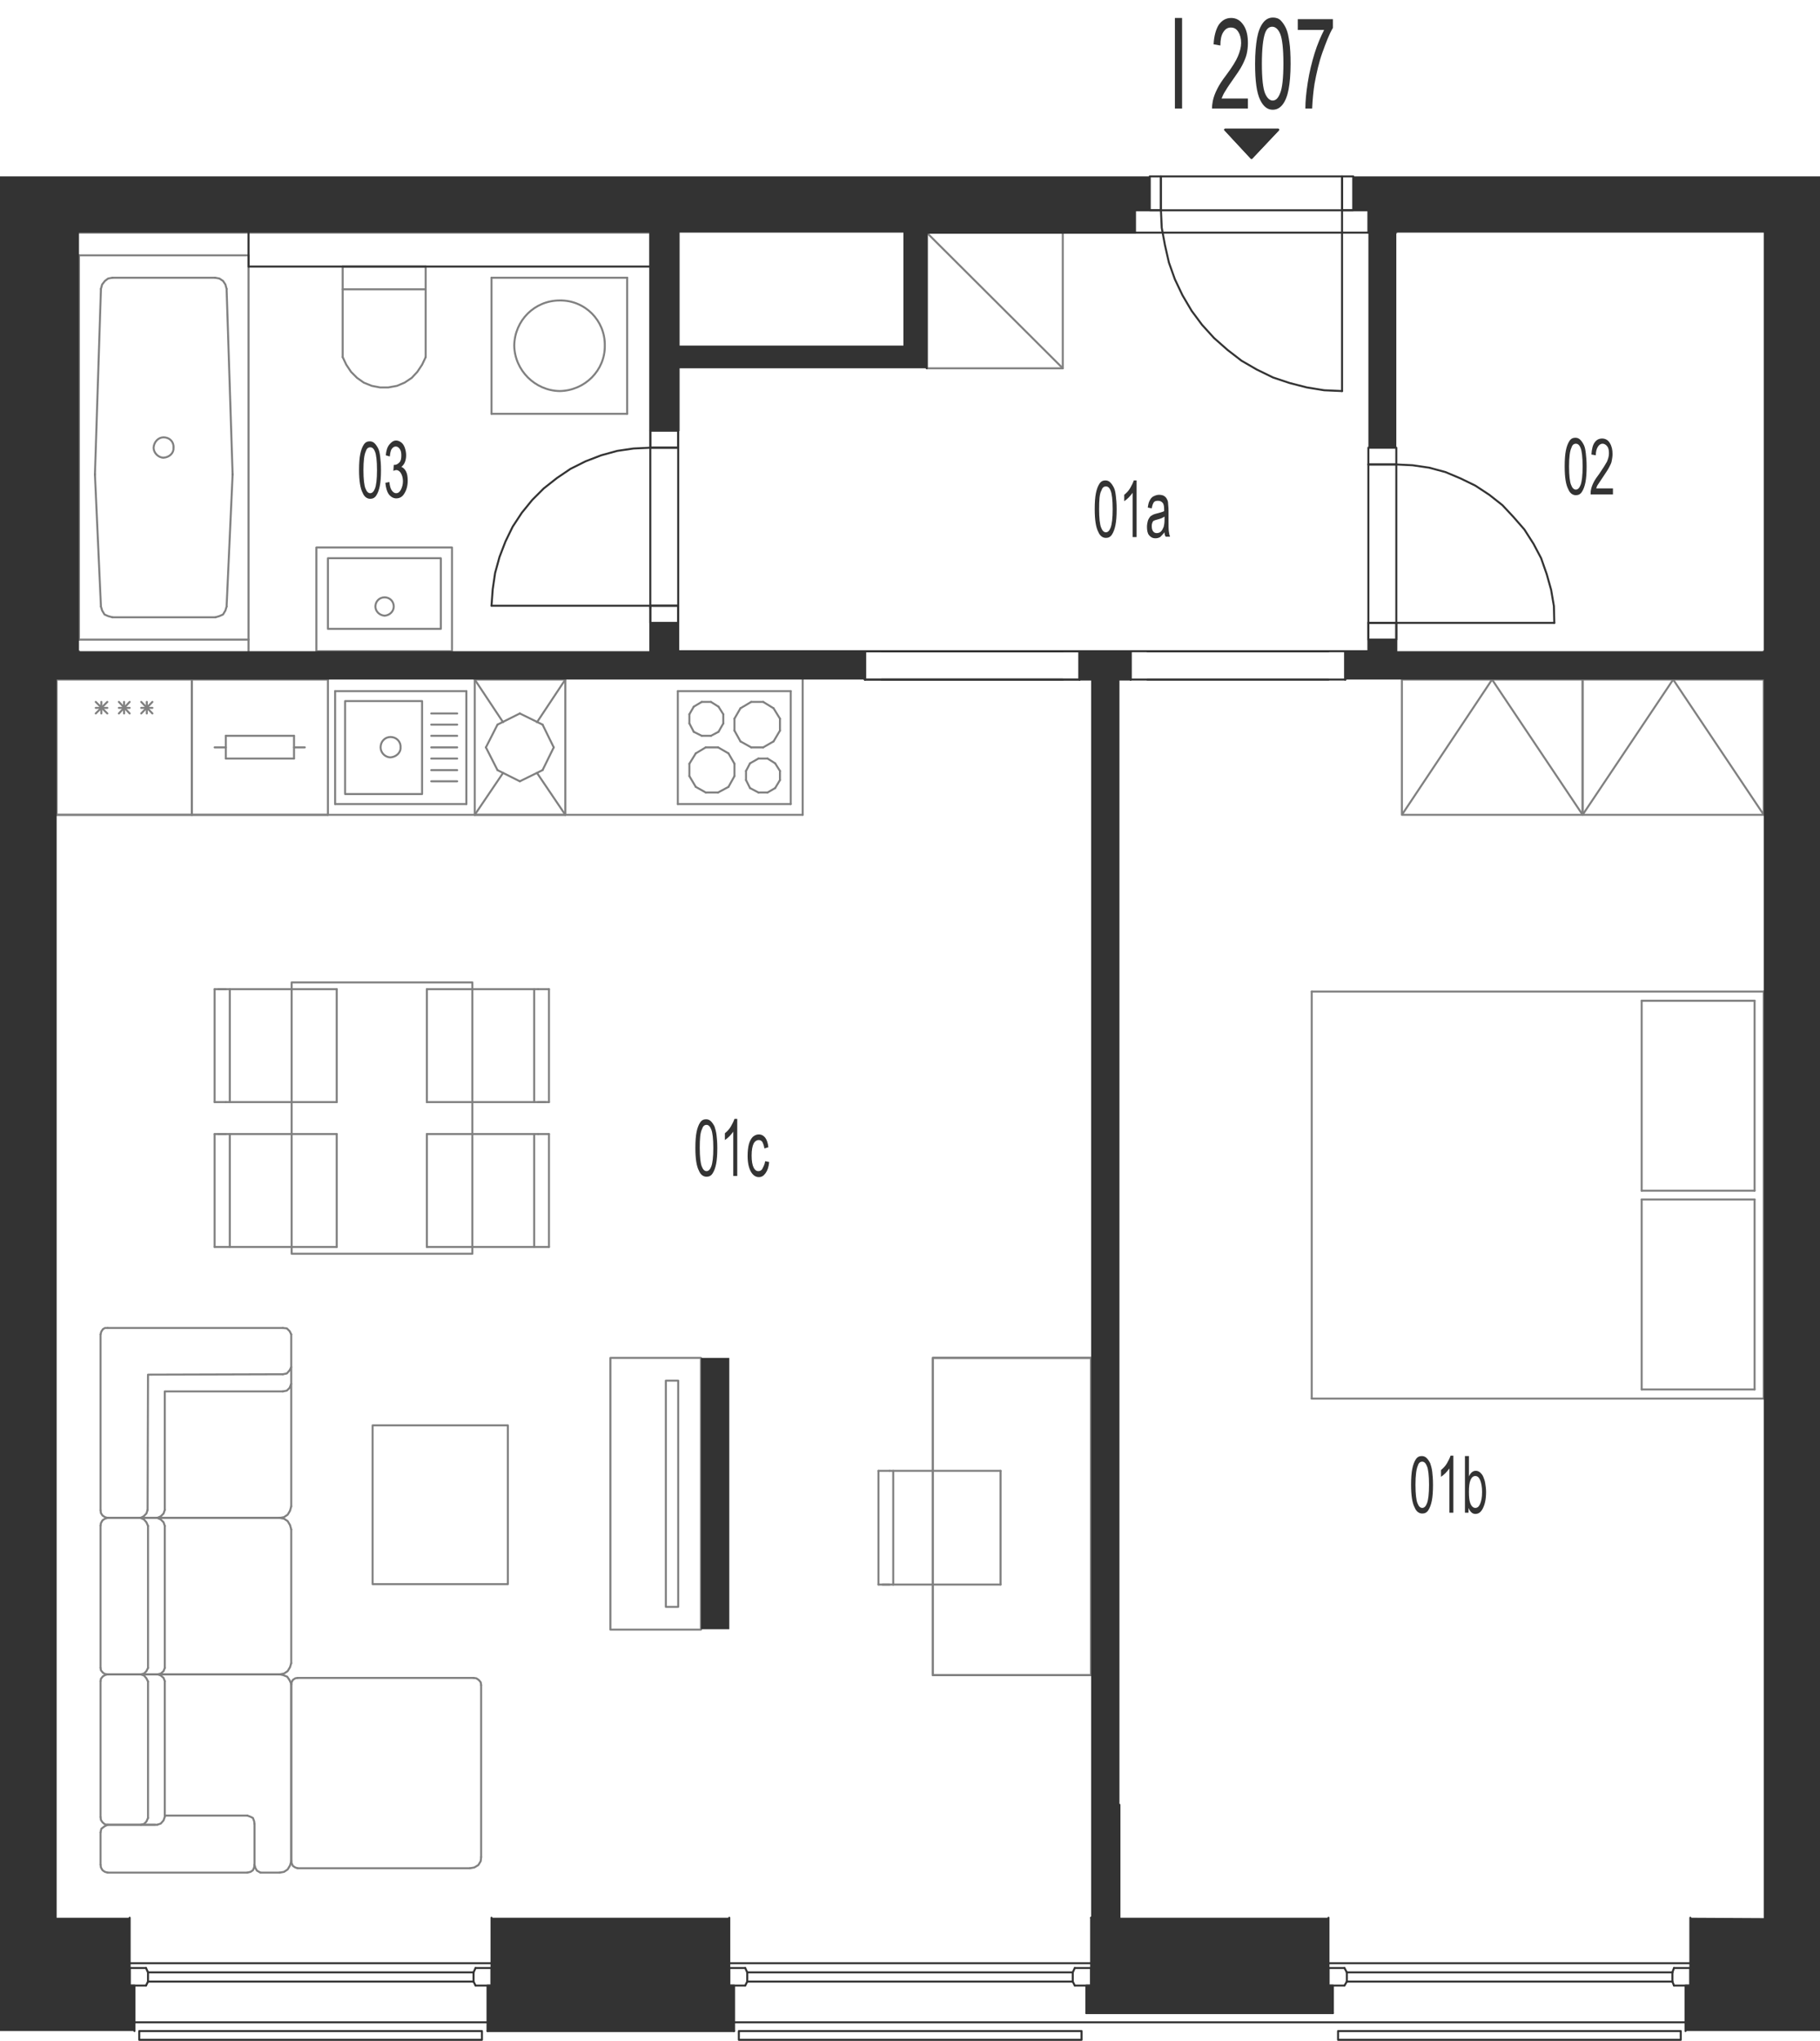 <?xml version="1.0" encoding="utf-8"?>
<!-- Generator: Adobe Illustrator 28.2.0, SVG Export Plug-In . SVG Version: 6.00 Build 0)  -->
<svg version="1.1" xmlns="http://www.w3.org/2000/svg" xmlns:xlink="http://www.w3.org/1999/xlink" x="0px" y="0px"
	 viewBox="0 0 456.2 511.5" style="enable-background:new 0 0 456.2 511.5;" xml:space="preserve">
<style type="text/css">
	.st0{fill:none;stroke:#808080;stroke-width:0.5;stroke-linecap:round;stroke-linejoin:round;stroke-miterlimit:10;}
	.st1{fill:none;stroke:#333333;stroke-width:0.5;stroke-linecap:round;stroke-linejoin:round;stroke-miterlimit:10;}
	.st2{fill:#333333;}
	.st3{fill-rule:evenodd;clip-rule:evenodd;fill:#333333;}
</style>
<g id="vybaveni">
	<polyline class="st0" points="396.7,204.2 351.4,204.2 351.4,170.3 396.7,170.3 396.7,204.2 374,170.3 351.4,204.2 	"/>
	<line class="st0" x1="201.2" y1="204.2" x2="14.2" y2="204.2"/>
	<line class="st0" x1="48.1" y1="204.2" x2="14.2" y2="204.2"/>
	<line class="st0" x1="14.2" y1="170.3" x2="48.1" y2="170.3"/>
	<line class="st0" x1="26.9" y1="178.8" x2="24" y2="175.9"/>
	<line class="st0" x1="24" y1="178.8" x2="26.9" y2="175.9"/>
	<line class="st0" x1="24" y1="177.4" x2="26.9" y2="177.4"/>
	<line class="st0" x1="14.2" y1="204.2" x2="14.2" y2="170.3"/>
	<line class="st0" x1="25.4" y1="178.8" x2="25.4" y2="175.9"/>
	<line class="st0" x1="48.1" y1="170.3" x2="48.1" y2="204.2"/>
	<line class="st0" x1="38.2" y1="178.8" x2="35.4" y2="175.9"/>
	<line class="st0" x1="35.4" y1="178.8" x2="38.2" y2="175.9"/>
	<line class="st0" x1="35.4" y1="177.4" x2="38.2" y2="177.4"/>
	<line class="st0" x1="32.5" y1="178.8" x2="29.8" y2="175.9"/>
	<line class="st0" x1="29.8" y1="178.8" x2="32.5" y2="175.9"/>
	<line class="st0" x1="29.8" y1="177.4" x2="32.5" y2="177.4"/>
	<line class="st0" x1="31.1" y1="178.8" x2="31.1" y2="175.9"/>
	<line class="st0" x1="36.8" y1="178.8" x2="36.8" y2="175.9"/>
	<line class="st0" x1="82.2" y1="204.2" x2="48.1" y2="204.2"/>
	<line class="st0" x1="48.1" y1="170.3" x2="82.2" y2="170.3"/>
	<line class="st0" x1="53.8" y1="187.3" x2="56.6" y2="187.3"/>
	<line class="st0" x1="48.1" y1="204.2" x2="48.1" y2="170.3"/>
	<line class="st0" x1="82.2" y1="170.3" x2="82.2" y2="204.2"/>
	<line class="st0" x1="73.7" y1="190.1" x2="73.7" y2="184.4"/>
	<line class="st0" x1="56.6" y1="184.4" x2="56.6" y2="190.1"/>
	<line class="st0" x1="73.7" y1="184.4" x2="56.6" y2="184.4"/>
	<line class="st0" x1="76.4" y1="187.3" x2="73.7" y2="187.3"/>
	<line class="st0" x1="56.6" y1="190.1" x2="73.7" y2="190.1"/>
	<line class="st0" x1="182.6" y1="197.2" x2="184.1" y2="194.5"/>
	<line class="st0" x1="184.1" y1="191.4" x2="182.6" y2="188.8"/>
	<line class="st0" x1="169.9" y1="201.5" x2="198.2" y2="201.5"/>
	<line class="st0" x1="198.2" y1="173.2" x2="169.9" y2="173.2"/>
	<line class="st0" x1="195.5" y1="193.2" x2="195.5" y2="195.5"/>
	<line class="st0" x1="187" y1="195.5" x2="187" y2="193.2"/>
	<line class="st0" x1="184.1" y1="194.5" x2="184.1" y2="191.4"/>
	<line class="st0" x1="198.2" y1="173.2" x2="198.2" y2="201.5"/>
	<line class="st0" x1="192.4" y1="190.1" x2="194.3" y2="191.3"/>
	<line class="st0" x1="193.9" y1="185.8" x2="191.3" y2="187.3"/>
	<line class="st0" x1="191.3" y1="175.9" x2="193.9" y2="177.5"/>
	<line class="st0" x1="195.5" y1="183.1" x2="193.9" y2="185.8"/>
	<line class="st0" x1="193.9" y1="177.5" x2="195.5" y2="180.1"/>
	<line class="st0" x1="195.5" y1="180.1" x2="195.5" y2="183.1"/>
	<line class="st0" x1="194.3" y1="191.3" x2="195.5" y2="193.2"/>
	<line class="st0" x1="185.6" y1="177.5" x2="188.3" y2="175.9"/>
	<line class="st0" x1="188.3" y1="175.9" x2="191.3" y2="175.9"/>
	<line class="st0" x1="188" y1="191.3" x2="190.1" y2="190.1"/>
	<line class="st0" x1="191.3" y1="187.3" x2="188.3" y2="187.3"/>
	<line class="st0" x1="190.1" y1="190.1" x2="192.4" y2="190.1"/>
	<line class="st0" x1="185.6" y1="185.8" x2="184.1" y2="183.1"/>
	<line class="st0" x1="184.1" y1="183.1" x2="184.1" y2="180.1"/>
	<line class="st0" x1="184.1" y1="180.1" x2="185.6" y2="177.5"/>
	<line class="st0" x1="188.3" y1="187.3" x2="185.6" y2="185.8"/>
	<line class="st0" x1="187" y1="193.2" x2="188" y2="191.3"/>
	<line class="st0" x1="194.3" y1="197.5" x2="192.4" y2="198.6"/>
	<line class="st0" x1="195.5" y1="195.5" x2="194.3" y2="197.5"/>
	<line class="st0" x1="190.1" y1="198.6" x2="188" y2="197.5"/>
	<line class="st0" x1="192.4" y1="198.6" x2="190.1" y2="198.6"/>
	<line class="st0" x1="188" y1="197.5" x2="187" y2="195.5"/>
	<line class="st0" x1="172.8" y1="191.4" x2="172.8" y2="194.5"/>
	<line class="st0" x1="169.9" y1="173.2" x2="169.9" y2="201.5"/>
	<line class="st0" x1="174.4" y1="188.8" x2="176.9" y2="187.3"/>
	<line class="st0" x1="173.9" y1="177.1" x2="175.9" y2="175.9"/>
	<line class="st0" x1="175.9" y1="184.4" x2="173.9" y2="183.4"/>
	<line class="st0" x1="178.2" y1="175.9" x2="180.1" y2="177.1"/>
	<line class="st0" x1="178.2" y1="175.9" x2="175.9" y2="175.9"/>
	<line class="st0" x1="180" y1="187.3" x2="176.9" y2="187.3"/>
	<line class="st0" x1="180.1" y1="183.4" x2="178.2" y2="184.4"/>
	<line class="st0" x1="181.3" y1="181.3" x2="181.3" y2="179"/>
	<line class="st0" x1="181.3" y1="179" x2="180.1" y2="177.1"/>
	<line class="st0" x1="180.1" y1="183.4" x2="181.3" y2="181.3"/>
	<line class="st0" x1="180" y1="187.3" x2="182.6" y2="188.8"/>
	<line class="st0" x1="175.9" y1="184.4" x2="178.2" y2="184.4"/>
	<line class="st0" x1="172.8" y1="179" x2="172.8" y2="181.3"/>
	<line class="st0" x1="173.9" y1="177.1" x2="172.8" y2="179"/>
	<line class="st0" x1="172.8" y1="181.3" x2="173.9" y2="183.4"/>
	<line class="st0" x1="174.4" y1="188.8" x2="172.8" y2="191.4"/>
	<line class="st0" x1="176.9" y1="198.6" x2="174.4" y2="197.2"/>
	<line class="st0" x1="176.9" y1="198.6" x2="180" y2="198.6"/>
	<line class="st0" x1="182.6" y1="197.2" x2="180" y2="198.6"/>
	<line class="st0" x1="172.8" y1="194.5" x2="174.4" y2="197.2"/>
	<polyline class="st0" points="442.1,204.2 396.7,204.2 396.7,170.3 442.1,170.3 442.1,204.2 419.4,170.3 396.7,204.2 	"/>
	<line class="st0" x1="123.2" y1="69.6" x2="123.2" y2="103.7"/>
	<line class="st0" x1="157.2" y1="103.7" x2="157.2" y2="69.6"/>
	<line class="st0" x1="157.2" y1="69.6" x2="123.2" y2="69.6"/>
	<line class="st0" x1="123.2" y1="103.7" x2="157.2" y2="103.7"/>
	<path class="st0" d="M128.9,86.6c0.1,6.2,5.2,11.3,11.4,11.4c6.3-0.1,11.4-5.2,11.3-11.4c0.1-6.3-5-11.4-11.3-11.3
		C134,75.3,129,80.3,128.9,86.6"/>
	<polyline class="st0" points="175.7,340.3 153,340.3 153,408.4 175.7,408.4 175.7,340.3 	"/>
	<polyline class="st0" points="170,346 166.9,346 166.9,402.7 170,402.7 170,346 	"/>
	<polyline class="st0" points="273.5,419.8 273.5,340.3 233.8,340.3 233.8,419.8 273.5,419.8 	"/>
	<line class="st0" x1="232.3" y1="58.3" x2="226.7" y2="58.3"/>
	<line class="st0" x1="350" y1="58.3" x2="343" y2="58.3"/>
	<line class="st0" x1="442.1" y1="163.2" x2="442.1" y2="170.3"/>
	<line class="st0" x1="19.8" y1="163.2" x2="14.2" y2="163.2"/>
	<line class="st0" x1="163" y1="66.8" x2="163" y2="58.3"/>
	<line class="st0" x1="170" y1="86.6" x2="170" y2="92.3"/>
	<line class="st0" x1="14.2" y1="58.3" x2="170" y2="58.3"/>
	<line class="st0" x1="14.2" y1="170.3" x2="14.2" y2="58.3"/>
	<line class="st0" x1="62.3" y1="160.3" x2="62.3" y2="163.2"/>
	<polyline class="st0" points="232.3,92.3 266.4,92.3 266.4,58.3 232.3,58.3 232.3,92.3 	"/>
	<line class="st0" x1="232.3" y1="58.3" x2="266.4" y2="92.3"/>
	<polyline class="st0" points="74.6,468.2 74,468 73.4,467.6 73.1,466.9 73,466.3 	"/>
	<line class="st0" x1="73" y1="466.3" x2="73" y2="422.2"/>
	<polyline class="st0" points="73,422.2 73.1,421.6 73.4,421 74,420.6 74.6,420.5 	"/>
	<line class="st0" x1="74.6" y1="420.5" x2="118.7" y2="420.5"/>
	<polyline class="st0" points="118.7,420.5 119.4,420.6 120,421 120.5,421.6 120.6,422.3 	"/>
	<line class="st0" x1="120.6" y1="422.3" x2="120.6" y2="465.4"/>
	<polyline class="st0" points="120.6,465.4 120.5,466.4 119.9,467.4 118.9,468 117.8,468.2 	"/>
	<line class="st0" x1="117.8" y1="468.2" x2="74.6" y2="468.2"/>
	<polyline class="st0" points="73,346.8 72.6,347.8 71.9,348.5 70.9,348.7 	"/>
	<polyline class="st0" points="70.9,348.7 41.3,348.7 41.3,378.4 	"/>
	<polyline class="st0" points="41.3,378.4 41,379.3 40.3,380 39.4,380.4 	"/>
	<polyline class="st0" points="27,380.4 26.3,380.2 25.7,379.8 25.3,379.2 25.2,378.5 	"/>
	<line class="st0" x1="25.2" y1="378.5" x2="25.2" y2="334.4"/>
	<polyline class="st0" points="25.2,334.4 25.4,333.7 25.8,333.1 26.3,332.8 27,332.8 	"/>
	<line class="st0" x1="27" y1="332.8" x2="70.9" y2="332.8"/>
	<polyline class="st0" points="70.9,332.8 71.9,332.9 72.6,333.6 73,334.4 	"/>
	<line class="st0" x1="73" y1="334.4" x2="73" y2="377.5"/>
	<polyline class="st0" points="73,377.5 72.7,378.6 72.1,379.6 71.2,380.2 70.1,380.4 	"/>
	<line class="st0" x1="70.1" y1="380.4" x2="27" y2="380.4"/>
	<polyline class="st0" points="73,342.6 72.6,343.4 71.9,344.2 70.9,344.4 	"/>
	<polyline class="st0" points="70.9,344.4 37.1,344.5 37,378.4 	"/>
	<polyline class="st0" points="37,378.4 36.7,379.3 36,380 35.2,380.4 	"/>
	<polyline class="st0" points="39.5,419.6 40.3,419.4 41,418.8 41.3,418 	"/>
	<line class="st0" x1="41.3" y1="418" x2="41.3" y2="382.4"/>
	<polyline class="st0" points="41.3,382.4 41,381.5 40.3,380.8 39.4,380.4 	"/>
	<line class="st0" x1="39.4" y1="380.4" x2="27" y2="380.4"/>
	<polyline class="st0" points="27,380.4 26.3,380.6 25.7,381 25.3,381.7 25.2,382.3 	"/>
	<line class="st0" x1="25.2" y1="382.3" x2="25.2" y2="418"/>
	<polyline class="st0" points="25.2,418 25.3,418.6 25.8,419.2 26.3,419.5 27,419.6 	"/>
	<line class="st0" x1="27" y1="419.6" x2="39.5" y2="419.6"/>
	<line class="st0" x1="39.4" y1="419.6" x2="70.1" y2="419.6"/>
	<polyline class="st0" points="70.1,419.6 71.2,419.4 72.1,418.8 72.7,417.8 73,416.8 	"/>
	<line class="st0" x1="73" y1="416.8" x2="73" y2="383.3"/>
	<polyline class="st0" points="73,383.3 72.7,382.2 72.1,381.2 71.2,380.6 70.1,380.4 	"/>
	<line class="st0" x1="70.1" y1="380.4" x2="39.4" y2="380.4"/>
	<polyline class="st0" points="35.3,419.6 36.1,419.4 36.7,418.8 37.1,418 	"/>
	<line class="st0" x1="37.1" y1="418" x2="37.1" y2="382.4"/>
	<polyline class="st0" points="37.1,382.4 36.7,381.5 36.1,380.8 35.2,380.4 	"/>
	<line class="st0" x1="38.9" y1="457.3" x2="27.2" y2="457.3"/>
	<polyline class="st0" points="39.5,419.6 40.3,419.9 41,420.5 41.3,421.3 	"/>
	<line class="st0" x1="41.3" y1="421.3" x2="41.3" y2="455.3"/>
	<polyline class="st0" points="41.3,455.3 41,456.2 40.3,457 39.4,457.3 	"/>
	<line class="st0" x1="39.4" y1="457.3" x2="27" y2="457.3"/>
	<polyline class="st0" points="27,457.3 26.3,457.2 25.7,456.7 25.3,456.1 25.2,455.4 	"/>
	<line class="st0" x1="25.2" y1="455.4" x2="25.2" y2="421.3"/>
	<polyline class="st0" points="25.2,421.3 25.3,420.7 25.8,420.1 26.3,419.8 27,419.6 	"/>
	<line class="st0" x1="27" y1="419.6" x2="70.1" y2="419.6"/>
	<polyline class="st0" points="70.1,419.6 71,419.8 72,420.2 72.6,421.1 73,422 	"/>
	<line class="st0" x1="73" y1="422" x2="73" y2="466.4"/>
	<polyline class="st0" points="73,466.4 72.7,467.5 72.1,468.5 71.2,469.1 70.1,469.3 	"/>
	<line class="st0" x1="70.1" y1="469.3" x2="65.3" y2="469.3"/>
	<polyline class="st0" points="65.3,469.3 64.4,468.8 64,468.1 63.8,467.3 	"/>
	<line class="st0" x1="41.3" y1="455" x2="62" y2="455"/>
	<polyline class="st0" points="62,455 62.8,455.3 63.4,455.6 63.7,456.4 63.8,457.1 	"/>
	<line class="st0" x1="63.8" y1="457.1" x2="63.8" y2="467.3"/>
	<polyline class="st0" points="63.8,467.3 63.7,468 63.4,468.7 62.8,469.1 62,469.3 	"/>
	<line class="st0" x1="62" y1="469.3" x2="27" y2="469.3"/>
	<polyline class="st0" points="27,469.3 26.3,469.1 25.7,468.7 25.3,468 25.2,467.3 	"/>
	<line class="st0" x1="25.2" y1="467.3" x2="25.2" y2="459.2"/>
	<polyline class="st0" points="25.2,459.2 25.4,458.3 26.2,457.7 27,457.3 	"/>
	<polyline class="st0" points="35.3,457.3 36.1,457.1 36.7,456.5 37.1,455.6 	"/>
	<line class="st0" x1="37.1" y1="455.6" x2="37.1" y2="421.4"/>
	<polyline class="st0" points="37.1,421.4 36.7,420.6 36.1,419.9 35.2,419.6 	"/>
	<polyline class="st0" points="93.4,397 127.3,397 127.3,357.2 93.4,357.2 93.4,397 	"/>
	<line class="st0" x1="106.7" y1="66.8" x2="85.9" y2="66.8"/>
	<line class="st0" x1="85.9" y1="66.8" x2="85.9" y2="89.5"/>
	<polyline class="st0" points="85.9,89.5 86.8,91.4 88,93.2 89.5,94.7 91.2,95.9 93.2,96.7 95.3,97.1 97.3,97.1 99.5,96.7 
		101.4,95.9 103.2,94.7 104.6,93.2 105.8,91.4 106.7,89.5 	"/>
	<line class="st0" x1="106.7" y1="89.5" x2="106.7" y2="66.8"/>
	<line class="st0" x1="85.9" y1="72.5" x2="106.7" y2="72.5"/>
	<line class="st0" x1="84" y1="201.5" x2="84" y2="173.2"/>
	<line class="st0" x1="84" y1="173.2" x2="116.9" y2="173.2"/>
	<line class="st0" x1="116.9" y1="173.2" x2="116.9" y2="201.5"/>
	<line class="st0" x1="116.9" y1="201.5" x2="84" y2="201.5"/>
	<path class="st0" d="M95.4,187.3c0,1.3,1.1,2.5,2.5,2.5c1.4-0.1,2.6-1.2,2.5-2.5c0.1-1.5-1.1-2.6-2.5-2.6
		C96.5,184.7,95.4,185.8,95.4,187.3"/>
	<polyline class="st0" points="86.5,175.7 105.8,175.7 105.8,199 86.5,199 86.5,175.7 	"/>
	<line class="st0" x1="108.1" y1="184.4" x2="114.6" y2="184.4"/>
	<line class="st0" x1="108.1" y1="187.3" x2="114.6" y2="187.3"/>
	<line class="st0" x1="108.1" y1="181.6" x2="114.6" y2="181.6"/>
	<line class="st0" x1="108.1" y1="178.8" x2="114.6" y2="178.8"/>
	<line class="st0" x1="108.1" y1="190.1" x2="114.6" y2="190.1"/>
	<line class="st0" x1="108.1" y1="193" x2="114.6" y2="193"/>
	<line class="st0" x1="108.1" y1="195.8" x2="114.6" y2="195.8"/>
	<line class="st0" x1="84.4" y1="284.2" x2="84.4" y2="312.5"/>
	<line class="st0" x1="57.6" y1="284.2" x2="57.6" y2="312.5"/>
	<line class="st0" x1="53.8" y1="312.5" x2="53.8" y2="284.2"/>
	<line class="st0" x1="84.4" y1="247.9" x2="57.6" y2="247.9"/>
	<line class="st0" x1="56.6" y1="276.2" x2="84.4" y2="276.2"/>
	<line class="st0" x1="84.4" y1="284.2" x2="57.6" y2="284.2"/>
	<line class="st0" x1="57.6" y1="284.2" x2="54.7" y2="284.2"/>
	<line class="st0" x1="53.8" y1="284.2" x2="56.6" y2="284.2"/>
	<line class="st0" x1="57.6" y1="247.9" x2="57.6" y2="276.2"/>
	<line class="st0" x1="53.8" y1="276.2" x2="53.8" y2="247.9"/>
	<line class="st0" x1="53.8" y1="276.2" x2="56.6" y2="276.2"/>
	<line class="st0" x1="57.6" y1="247.9" x2="54.7" y2="247.9"/>
	<line class="st0" x1="53.8" y1="247.9" x2="56.6" y2="247.9"/>
	<line class="st0" x1="84.4" y1="247.9" x2="84.4" y2="276.2"/>
	<line class="st0" x1="107" y1="312.5" x2="107" y2="284.2"/>
	<line class="st0" x1="133.9" y1="312.5" x2="133.9" y2="284.2"/>
	<line class="st0" x1="137.6" y1="284.2" x2="137.6" y2="312.5"/>
	<line class="st0" x1="134.9" y1="284.2" x2="107" y2="284.2"/>
	<line class="st0" x1="107" y1="276.2" x2="133.9" y2="276.2"/>
	<line class="st0" x1="134.9" y1="247.9" x2="107" y2="247.9"/>
	<line class="st0" x1="107" y1="276.2" x2="107" y2="247.9"/>
	<line class="st0" x1="137.6" y1="284.2" x2="134.9" y2="284.2"/>
	<line class="st0" x1="133.9" y1="276.2" x2="133.9" y2="247.9"/>
	<line class="st0" x1="137.6" y1="247.9" x2="137.6" y2="276.2"/>
	<line class="st0" x1="137.6" y1="276.2" x2="134.9" y2="276.2"/>
	<line class="st0" x1="133.9" y1="276.2" x2="136.7" y2="276.2"/>
	<line class="st0" x1="137.6" y1="247.9" x2="134.9" y2="247.9"/>
	<polyline class="st0" points="73.1,314.2 73.1,246.2 118.4,246.2 118.4,314.2 73.1,314.2 	"/>
	<line class="st0" x1="53.8" y1="312.5" x2="84.4" y2="312.5"/>
	<line class="st0" x1="107" y1="312.5" x2="137.6" y2="312.5"/>
	<line class="st0" x1="328.8" y1="350.5" x2="328.8" y2="248.5"/>
	<line class="st0" x1="442.1" y1="248.5" x2="442.1" y2="350.5"/>
	<line class="st0" x1="439.8" y1="250.8" x2="439.8" y2="298.4"/>
	<line class="st0" x1="411.5" y1="250.8" x2="411.5" y2="298.4"/>
	<line class="st0" x1="328.8" y1="248.5" x2="442.1" y2="248.5"/>
	<line class="st0" x1="411.5" y1="250.8" x2="439.8" y2="250.8"/>
	<line class="st0" x1="442.1" y1="350.5" x2="328.8" y2="350.5"/>
	<line class="st0" x1="439.8" y1="298.4" x2="411.5" y2="298.4"/>
	<line class="st0" x1="439.8" y1="300.6" x2="411.5" y2="300.6"/>
	<line class="st0" x1="411.5" y1="300.6" x2="411.5" y2="348.2"/>
	<line class="st0" x1="439.8" y1="300.6" x2="439.8" y2="348.2"/>
	<line class="st0" x1="411.5" y1="348.2" x2="439.8" y2="348.2"/>
	<polyline class="st0" points="273.5,419.8 273.5,340.3 233.8,340.3 233.8,419.8 273.5,419.8 	"/>
	<line class="st0" x1="250.8" y1="397.1" x2="250.8" y2="368.6"/>
	<line class="st0" x1="223.9" y1="397.1" x2="223.9" y2="368.6"/>
	<line class="st0" x1="220.2" y1="368.6" x2="220.2" y2="397.1"/>
	<line class="st0" x1="250.8" y1="397.1" x2="223.9" y2="397.1"/>
	<line class="st0" x1="220.2" y1="397.1" x2="223" y2="397.1"/>
	<line class="st0" x1="223.9" y1="397.1" x2="221.2" y2="397.1"/>
	<line class="st0" x1="223" y1="368.6" x2="250.8" y2="368.6"/>
	<line class="st0" x1="220.2" y1="368.6" x2="223" y2="368.6"/>
	<line class="st0" x1="124.7" y1="181.6" x2="121.8" y2="187.3"/>
	<line class="st0" x1="130.3" y1="178.8" x2="124.7" y2="181.6"/>
	<line class="st0" x1="136" y1="181.6" x2="130.3" y2="178.8"/>
	<line class="st0" x1="138.8" y1="187.3" x2="136" y2="181.6"/>
	<line class="st0" x1="136" y1="193" x2="138.8" y2="187.3"/>
	<line class="st0" x1="130.3" y1="195.8" x2="136" y2="193"/>
	<line class="st0" x1="124.7" y1="193" x2="130.3" y2="195.8"/>
	<line class="st0" x1="121.8" y1="187.3" x2="124.7" y2="193"/>
	<line class="st0" x1="126.1" y1="181" x2="119" y2="170.3"/>
	<line class="st0" x1="141.7" y1="170.3" x2="134.6" y2="181"/>
	<line class="st0" x1="141.7" y1="204.2" x2="134.6" y2="193.7"/>
	<line class="st0" x1="119" y1="204.2" x2="126.1" y2="193.7"/>
	<line class="st0" x1="141.7" y1="170.3" x2="141.7" y2="204.2"/>
	<line class="st0" x1="119" y1="204.2" x2="141.7" y2="204.2"/>
	<line class="st0" x1="141.7" y1="170.3" x2="119" y2="170.3"/>
	<line class="st0" x1="119" y1="204.2" x2="119" y2="170.3"/>
	<line class="st0" x1="201.2" y1="170.3" x2="201.2" y2="204.2"/>
	<line class="st0" x1="25.3" y1="152" x2="23.8" y2="119"/>
	<line class="st0" x1="58.3" y1="119" x2="56.8" y2="152"/>
	<line class="st0" x1="23.8" y1="118.8" x2="23.8" y2="119"/>
	<line class="st0" x1="58.3" y1="119" x2="58.3" y2="118.8"/>
	<line class="st0" x1="62.3" y1="160.3" x2="19.8" y2="160.3"/>
	<line class="st0" x1="54" y1="154.7" x2="28.2" y2="154.7"/>
	<polyline class="st0" points="25.3,152 25.6,153 26.2,154 27.1,154.4 28.2,154.7 	"/>
	<polyline class="st0" points="54,154.7 55,154.4 55.9,154 56.5,153 56.8,152 	"/>
	<line class="st0" x1="19.8" y1="160.3" x2="19.8" y2="64"/>
	<line class="st0" x1="62.3" y1="64" x2="62.3" y2="160.3"/>
	<line class="st0" x1="23.8" y1="118.8" x2="25.3" y2="72.4"/>
	<line class="st0" x1="56.8" y1="72.4" x2="58.3" y2="118.8"/>
	<path class="st0" d="M38.5,112.2c0,1.3,1.2,2.5,2.5,2.5c1.5-0.1,2.6-1.2,2.5-2.5c0.1-1.5-1-2.6-2.5-2.6
		C39.7,109.6,38.6,110.7,38.5,112.2"/>
	<line class="st0" x1="28.2" y1="69.6" x2="53.9" y2="69.6"/>
	<line class="st0" x1="19.8" y1="64" x2="62.3" y2="64"/>
	<polyline class="st0" points="28.2,69.6 27.1,69.8 26.3,70.4 25.6,71.3 25.3,72.4 	"/>
	<polyline class="st0" points="56.8,72.4 56.5,71.3 55.9,70.4 55,69.8 53.9,69.6 	"/>
	<polyline class="st0" points="113.3,137.2 79.3,137.2 79.3,163.2 113.3,163.2 113.3,137.2 	"/>
	<polyline class="st0" points="110.5,139.9 82.2,139.9 82.2,157.6 110.5,157.6 110.5,139.9 	"/>
	<path class="st0" d="M94.1,152c0,1.2,1,2.2,2.3,2.3c1.3-0.1,2.3-1.1,2.3-2.3c0-1.3-1-2.3-2.3-2.3C95.1,149.7,94.1,150.7,94.1,152"
		/>
</g>
<g id="vykres">
	<line class="st1" x1="232.3" y1="58.3" x2="284.5" y2="58.3"/>
	<line class="st1" x1="32.5" y1="480.6" x2="32.5" y2="497.6"/>
	<line class="st1" x1="123.2" y1="480.6" x2="123.2" y2="497.6"/>
	<line class="st1" x1="182.8" y1="480.6" x2="182.8" y2="497.6"/>
	<line class="st1" x1="273.5" y1="480.6" x2="273.5" y2="497.6"/>
	<line class="st1" x1="333" y1="480.6" x2="333" y2="497.6"/>
	<line class="st1" x1="423.7" y1="480.6" x2="423.7" y2="497.6"/>
	<line class="st1" x1="184" y1="509" x2="122.2" y2="509"/>
	<line class="st1" x1="333" y1="497.6" x2="273.5" y2="497.6"/>
	<line class="st1" x1="334.1" y1="504.5" x2="272.3" y2="504.5"/>
	<line class="st1" x1="32.5" y1="492" x2="123.2" y2="492"/>
	<line class="st1" x1="33.7" y1="506.8" x2="122.2" y2="506.8"/>
	<line class="st1" x1="182.8" y1="492" x2="273.5" y2="492"/>
	<line class="st1" x1="184" y1="506.8" x2="422.5" y2="506.8"/>
	<line class="st1" x1="333" y1="492" x2="423.7" y2="492"/>
	<line class="st1" x1="419.6" y1="497.6" x2="423.7" y2="497.6"/>
	<line class="st1" x1="423.7" y1="497.6" x2="423.7" y2="493.2"/>
	<line class="st1" x1="423.7" y1="493.2" x2="419.6" y2="493.2"/>
	<line class="st1" x1="419.6" y1="493.2" x2="419.2" y2="494.3"/>
	<line class="st1" x1="419.2" y1="494.3" x2="419.2" y2="496.6"/>
	<line class="st1" x1="419.2" y1="496.6" x2="419.6" y2="497.6"/>
	<line class="st1" x1="419.2" y1="494.3" x2="337.6" y2="494.3"/>
	<line class="st1" x1="419.2" y1="496.6" x2="337.6" y2="496.6"/>
	<line class="st1" x1="337" y1="497.6" x2="333" y2="497.6"/>
	<line class="st1" x1="333" y1="497.6" x2="333" y2="493.2"/>
	<line class="st1" x1="333" y1="493.2" x2="337" y2="493.2"/>
	<line class="st1" x1="337" y1="493.2" x2="337.6" y2="494.3"/>
	<line class="st1" x1="337.6" y1="494.3" x2="337.6" y2="496.6"/>
	<line class="st1" x1="337.6" y1="496.6" x2="337" y2="497.6"/>
	<line class="st1" x1="269.4" y1="497.6" x2="273.5" y2="497.6"/>
	<line class="st1" x1="273.5" y1="497.6" x2="273.5" y2="493.2"/>
	<line class="st1" x1="273.5" y1="493.2" x2="269.4" y2="493.2"/>
	<line class="st1" x1="269.4" y1="493.2" x2="268.9" y2="494.3"/>
	<line class="st1" x1="268.9" y1="494.3" x2="268.9" y2="496.6"/>
	<line class="st1" x1="268.9" y1="496.6" x2="269.4" y2="497.6"/>
	<line class="st1" x1="268.9" y1="494.3" x2="187.3" y2="494.3"/>
	<line class="st1" x1="268.9" y1="496.6" x2="187.3" y2="496.6"/>
	<line class="st1" x1="186.8" y1="497.6" x2="182.8" y2="497.6"/>
	<line class="st1" x1="182.8" y1="497.6" x2="182.8" y2="493.2"/>
	<line class="st1" x1="182.8" y1="493.2" x2="186.8" y2="493.2"/>
	<line class="st1" x1="186.8" y1="493.2" x2="187.3" y2="494.3"/>
	<line class="st1" x1="187.3" y1="494.3" x2="187.3" y2="496.6"/>
	<line class="st1" x1="187.3" y1="496.6" x2="186.8" y2="497.6"/>
	<line class="st1" x1="119.2" y1="497.6" x2="123.2" y2="497.6"/>
	<line class="st1" x1="123.2" y1="497.6" x2="123.2" y2="493.2"/>
	<line class="st1" x1="123.2" y1="493.2" x2="119.2" y2="493.2"/>
	<line class="st1" x1="119.2" y1="493.2" x2="118.7" y2="494.3"/>
	<line class="st1" x1="118.7" y1="494.3" x2="118.7" y2="496.6"/>
	<line class="st1" x1="118.7" y1="496.6" x2="119.2" y2="497.6"/>
	<line class="st1" x1="118.7" y1="494.3" x2="37.1" y2="494.3"/>
	<line class="st1" x1="118.7" y1="496.6" x2="37.1" y2="496.6"/>
	<line class="st1" x1="36.6" y1="497.6" x2="32.5" y2="497.6"/>
	<line class="st1" x1="32.5" y1="497.6" x2="32.5" y2="493.2"/>
	<line class="st1" x1="32.5" y1="493.2" x2="36.6" y2="493.2"/>
	<line class="st1" x1="36.6" y1="493.2" x2="37.1" y2="494.3"/>
	<line class="st1" x1="37.1" y1="494.3" x2="37.1" y2="496.6"/>
	<line class="st1" x1="37.1" y1="496.6" x2="36.6" y2="497.6"/>
	<polyline class="st1" points="422.5,509 422.5,497.6 423.7,497.6 	"/>
	<polyline class="st1" points="334.1,504.5 334.1,497.6 333,497.6 	"/>
	<polyline class="st1" points="272.3,504.5 272.3,497.6 273.5,497.6 	"/>
	<polyline class="st1" points="184,509 184,497.6 182.8,497.6 	"/>
	<polyline class="st1" points="33.7,509 33.7,497.6 32.5,497.6 	"/>
	<polyline class="st1" points="122.2,509 122.2,497.6 123.2,497.6 	"/>
	<polyline class="st1" points="34.9,509 120.8,509 120.8,511.2 34.9,511.2 34.9,509 	"/>
	<polyline class="st1" points="185.2,509 271.1,509 271.1,511.2 185.2,511.2 185.2,509 	"/>
	<polyline class="st1" points="335.4,509 421.3,509 421.3,511.2 335.4,511.2 335.4,509 	"/>
	<line class="st1" x1="232.3" y1="58.3" x2="284.5" y2="58.3"/>
	<line class="st1" x1="350" y1="156.1" x2="389.6" y2="156.1"/>
	<polyline class="st1" points="389.6,156.1 389.5,151.9 388.8,147.8 387.7,143.9 386.3,139.9 384.4,136.3 382.1,132.7 379.4,129.6 
		376.6,126.6 373.3,124 369.8,121.7 366.1,119.9 362.3,118.3 358.2,117.2 354.1,116.6 350,116.4 	"/>
	<line class="st1" x1="280.6" y1="480.6" x2="280.6" y2="452.3"/>
	<line class="st1" x1="216.8" y1="163.2" x2="270.6" y2="163.2"/>
	<line class="st1" x1="216.8" y1="170.3" x2="270.6" y2="170.3"/>
	<polyline class="st1" points="163,112.2 158.8,112.4 154.7,113 150.7,114.1 146.8,115.6 143,117.5 139.6,119.8 136.3,122.4 
		133.4,125.3 130.8,128.5 128.5,132 126.7,135.7 125.2,139.6 124.1,143.6 123.5,147.7 123.2,151.8 	"/>
	<line class="st1" x1="163" y1="152.5" x2="163" y2="112.2"/>
	<line class="st1" x1="170" y1="151.8" x2="170" y2="112.2"/>
	<line class="st1" x1="170" y1="112.2" x2="163" y2="112.2"/>
	<line class="st1" x1="163" y1="58.3" x2="163" y2="112.2"/>
	<line class="st1" x1="170" y1="92.3" x2="170" y2="112.2"/>
	<polyline class="st1" points="163,112.2 170,112.2 170,107.9 163,107.9 163,112.2 	"/>
	<line class="st1" x1="170" y1="151.8" x2="163" y2="151.8"/>
	<line class="st1" x1="163" y1="151.8" x2="163" y2="163.2"/>
	<line class="st1" x1="170" y1="151.8" x2="170" y2="163.2"/>
	<line class="st1" x1="216.8" y1="170.3" x2="216.8" y2="163.2"/>
	<line class="st1" x1="216.8" y1="163.2" x2="170" y2="163.2"/>
	<line class="st1" x1="163" y1="151.8" x2="123.2" y2="151.8"/>
	<polyline class="st1" points="163,151.8 170,151.8 170,156.1 163,156.1 163,151.8 	"/>
	<line class="st1" x1="350" y1="156.1" x2="350" y2="116.4"/>
	<line class="st1" x1="343" y1="156.1" x2="343" y2="116.4"/>
	<line class="st1" x1="350" y1="116.4" x2="343" y2="116.4"/>
	<polyline class="st1" points="343,116.4 350,116.4 350,112.2 343,112.2 343,116.4 	"/>
	<line class="st1" x1="283.4" y1="170.3" x2="283.4" y2="163.2"/>
	<line class="st1" x1="337.2" y1="170.3" x2="337.2" y2="163.2"/>
	<line class="st1" x1="350" y1="156.1" x2="343" y2="156.1"/>
	<line class="st1" x1="283.4" y1="170.3" x2="280.6" y2="170.3"/>
	<line class="st1" x1="343" y1="163.2" x2="337.2" y2="163.2"/>
	<line class="st1" x1="350" y1="156.1" x2="350" y2="163.2"/>
	<line class="st1" x1="343" y1="156.1" x2="343" y2="163.2"/>
	<line class="st1" x1="270.6" y1="170.3" x2="270.6" y2="163.2"/>
	<line class="st1" x1="273.5" y1="170.3" x2="270.6" y2="170.3"/>
	<line class="st1" x1="283.4" y1="163.2" x2="270.6" y2="163.2"/>
	<line class="st1" x1="283.4" y1="163.2" x2="337.2" y2="163.2"/>
	<line class="st1" x1="283.4" y1="170.3" x2="337.2" y2="170.3"/>
	<polyline class="st1" points="343,156.1 350,156.1 350,160.3 343,160.3 343,156.1 	"/>
	<line class="st1" x1="226.7" y1="86.6" x2="226.7" y2="58.3"/>
	<line class="st1" x1="232.3" y1="92.3" x2="232.3" y2="58.3"/>
	<line class="st1" x1="170" y1="58.3" x2="170" y2="86.6"/>
	<line class="st1" x1="336.4" y1="52.7" x2="336.4" y2="98"/>
	<polyline class="st1" points="291,52.7 291.2,57.1 292,61.4 293,65.8 294.5,70 296.4,74 298.7,77.9 301.3,81.4 304.3,84.7 
		307.7,87.7 311.2,90.4 315,92.6 319.1,94.6 323.3,96 327.6,97.1 331.9,97.8 336.4,98 	"/>
	<line class="st1" x1="336.4" y1="52.7" x2="336.4" y2="44.2"/>
	<line class="st1" x1="291" y1="52.7" x2="291" y2="44.2"/>
	<polyline class="st1" points="336.4,44.2 339.2,44.2 339.2,52.7 336.4,52.7 336.4,44.2 	"/>
	<polyline class="st1" points="288.2,44.2 291,44.2 291,52.7 288.2,52.7 288.2,44.2 	"/>
	<line class="st1" x1="336.4" y1="44.2" x2="291" y2="44.2"/>
	<line class="st1" x1="336.4" y1="52.7" x2="343" y2="52.7"/>
	<line class="st1" x1="343" y1="52.7" x2="343" y2="58.3"/>
	<line class="st1" x1="284.5" y1="58.3" x2="284.5" y2="52.7"/>
	<line class="st1" x1="284.5" y1="52.7" x2="291" y2="52.7"/>
	<line class="st1" x1="284.5" y1="58.3" x2="343" y2="58.3"/>
	<line class="st1" x1="336.4" y1="52.7" x2="291" y2="52.7"/>
	<line class="st1" x1="280.6" y1="480.6" x2="273.5" y2="480.6"/>
	<rect x="163" y="58.3" class="st1" width="7.1" height="49.6"/>
	<line class="st1" x1="163" y1="66.8" x2="62.3" y2="66.8"/>
	<line class="st1" x1="62.3" y1="66.8" x2="62.3" y2="58.3"/>
	<line class="st1" x1="287.6" y1="170.3" x2="333" y2="170.3"/>
	<line class="st1" x1="287.6" y1="163.2" x2="333" y2="163.2"/>
	<line class="st1" x1="337.2" y1="170.3" x2="337.2" y2="163.2"/>
	<line class="st1" x1="283.4" y1="170.3" x2="283.4" y2="163.2"/>
	<line class="st1" x1="270.6" y1="170.3" x2="270.6" y2="163.2"/>
	<line class="st1" x1="216.8" y1="170.3" x2="216.8" y2="163.2"/>
	<line class="st1" x1="270.6" y1="163.2" x2="216.8" y2="163.2"/>
	<line class="st1" x1="270.6" y1="170.3" x2="216.8" y2="170.3"/>
	<line class="st1" x1="266.4" y1="170.3" x2="221" y2="170.3"/>
	<line class="st1" x1="266.4" y1="163.2" x2="221" y2="163.2"/>
	<line class="st1" x1="216.8" y1="170.3" x2="216.8" y2="163.2"/>
	<line class="st1" x1="270.6" y1="170.3" x2="270.6" y2="163.2"/>
	<polygon class="st1" points="307.1,32.5 320.4,32.5 313.7,39.6 	"/>
	<polyline class="st1" points="307.1,32.5 320.4,32.5 313.7,39.6 307.1,32.5 	"/>
</g>
<g id="popisky_bytu">
	<g>
		<path class="st2" d="M274.4,127.6c0-1.7,0.1-3,0.3-4c0.2-1,0.5-1.8,0.9-2.4s0.9-0.8,1.5-0.8c0.5,0,0.9,0.2,1.2,0.5
			c0.3,0.3,0.6,0.7,0.9,1.3s0.4,1.3,0.5,2.1c0.1,0.8,0.2,1.9,0.2,3.3c0,1.7-0.1,3-0.3,4c-0.2,1-0.5,1.8-0.9,2.4s-0.9,0.8-1.5,0.8
			c-0.8,0-1.5-0.5-1.9-1.5C274.7,132.2,274.4,130.3,274.4,127.6z M275.5,127.6c0,2.3,0.2,3.9,0.5,4.6c0.3,0.8,0.7,1.2,1.2,1.2
			c0.5,0,0.9-0.4,1.2-1.2c0.3-0.8,0.5-2.3,0.5-4.6c0-2.3-0.2-3.9-0.5-4.6c-0.3-0.8-0.7-1.1-1.2-1.1c-0.5,0-0.9,0.3-1.1,1
			C275.6,123.7,275.5,125.3,275.5,127.6z"/>
		<path class="st2" d="M284.9,134.6h-1v-11.1c-0.3,0.4-0.6,0.8-1,1.2c-0.4,0.4-0.8,0.7-1.1,0.9V124c0.6-0.5,1.1-1,1.5-1.7
			c0.4-0.7,0.7-1.3,0.9-1.9h0.7V134.6z"/>
		<path class="st2" d="M291.9,133.4c-0.4,0.5-0.8,0.9-1.1,1.2c-0.4,0.2-0.7,0.3-1.2,0.3c-0.7,0-1.2-0.3-1.6-0.8s-0.5-1.3-0.5-2.1
			c0-0.5,0.1-1,0.2-1.4s0.3-0.7,0.5-1c0.2-0.3,0.5-0.4,0.8-0.6c0.2-0.1,0.5-0.2,0.9-0.3c0.8-0.2,1.5-0.4,1.9-0.6c0-0.2,0-0.4,0-0.5
			c0-0.7-0.1-1.2-0.3-1.5c-0.3-0.4-0.7-0.6-1.2-0.6c-0.5,0-0.9,0.1-1.1,0.4s-0.4,0.8-0.5,1.5l-1-0.2c0.1-0.7,0.2-1.3,0.5-1.8
			c0.2-0.4,0.5-0.8,0.9-1c0.4-0.2,0.9-0.4,1.4-0.4c0.5,0,1,0.1,1.3,0.3s0.6,0.5,0.7,0.8c0.2,0.3,0.3,0.7,0.3,1.2
			c0,0.3,0.1,0.8,0.1,1.6v2.3c0,1.6,0,2.6,0.1,3.1s0.1,0.8,0.3,1.2h-1.1C292,134.3,291.9,133.8,291.9,133.4z M291.8,129.5
			c-0.4,0.3-0.9,0.5-1.7,0.7c-0.4,0.1-0.7,0.2-0.9,0.3c-0.2,0.1-0.3,0.3-0.4,0.6s-0.1,0.5-0.1,0.8c0,0.5,0.1,0.9,0.3,1.2
			c0.2,0.3,0.5,0.5,0.9,0.5c0.4,0,0.8-0.1,1.1-0.4c0.3-0.3,0.5-0.7,0.7-1.2c0.1-0.4,0.2-1,0.2-1.7V129.5z"/>
	</g>
	<g>
		<path class="st2" d="M392.2,116.9c0-1.7,0.1-3,0.3-4c0.2-1,0.5-1.8,0.9-2.4s0.9-0.8,1.5-0.8c0.5,0,0.9,0.2,1.2,0.5
			c0.3,0.3,0.6,0.7,0.9,1.3s0.4,1.3,0.5,2.1c0.1,0.8,0.2,1.9,0.2,3.3c0,1.7-0.1,3-0.3,4c-0.2,1-0.5,1.8-0.9,2.4s-0.9,0.8-1.5,0.8
			c-0.8,0-1.5-0.5-1.9-1.5C392.5,121.5,392.2,119.6,392.2,116.9z M393.3,116.9c0,2.3,0.2,3.9,0.5,4.6c0.3,0.8,0.7,1.2,1.2,1.2
			c0.5,0,0.9-0.4,1.2-1.2c0.3-0.8,0.5-2.3,0.5-4.6c0-2.3-0.2-3.9-0.5-4.6c-0.3-0.8-0.7-1.1-1.2-1.1c-0.5,0-0.9,0.3-1.1,1
			C393.5,113,393.3,114.6,393.3,116.9z"/>
		<path class="st2" d="M404.3,122.2v1.7h-5.6c0-0.4,0-0.8,0.1-1.2c0.1-0.6,0.4-1.3,0.7-1.9c0.3-0.6,0.8-1.3,1.4-2.1
			c0.9-1.3,1.5-2.3,1.9-3c0.3-0.7,0.5-1.4,0.5-2.1c0-0.7-0.1-1.3-0.4-1.7s-0.7-0.7-1.2-0.7c-0.5,0-0.9,0.3-1.2,0.8
			c-0.3,0.5-0.5,1.2-0.5,2.1l-1.1-0.2c0.1-1.3,0.3-2.3,0.8-3c0.5-0.7,1.1-1,1.9-1c0.8,0,1.5,0.4,1.9,1.1c0.5,0.8,0.7,1.7,0.7,2.8
			c0,0.6-0.1,1.1-0.2,1.7s-0.4,1.1-0.7,1.7c-0.3,0.6-0.9,1.4-1.6,2.5c-0.6,0.9-1,1.5-1.2,1.8s-0.3,0.6-0.4,0.9H404.3z"/>
	</g>
	<g>
		<path class="st2" d="M90,117.8c0-1.7,0.1-3,0.3-4c0.2-1,0.5-1.8,0.9-2.4s0.9-0.8,1.5-0.8c0.5,0,0.9,0.2,1.2,0.5
			c0.3,0.3,0.6,0.7,0.9,1.3s0.4,1.3,0.5,2.1c0.1,0.8,0.2,1.9,0.2,3.3c0,1.7-0.1,3-0.3,4c-0.2,1-0.5,1.8-0.9,2.4s-0.9,0.8-1.5,0.8
			c-0.8,0-1.5-0.5-1.9-1.5C90.3,122.4,90,120.4,90,117.8z M91.1,117.8c0,2.3,0.2,3.9,0.5,4.6c0.3,0.8,0.7,1.2,1.2,1.2
			c0.5,0,0.9-0.4,1.2-1.2c0.3-0.8,0.5-2.3,0.5-4.6c0-2.3-0.2-3.9-0.5-4.6c-0.3-0.8-0.7-1.1-1.2-1.1c-0.5,0-0.9,0.3-1.1,1
			C91.3,113.9,91.1,115.5,91.1,117.8z"/>
		<path class="st2" d="M96.6,121l1-0.2c0.1,1,0.3,1.7,0.6,2.1c0.3,0.4,0.6,0.7,1.1,0.7c0.5,0,0.9-0.3,1.2-0.9
			c0.3-0.6,0.5-1.3,0.5-2.1c0-0.8-0.2-1.5-0.5-2c-0.3-0.5-0.7-0.8-1.2-0.8c-0.2,0-0.4,0.1-0.7,0.2l0.1-1.5c0.1,0,0.1,0,0.2,0
			c0.4,0,0.8-0.2,1.2-0.6c0.4-0.4,0.5-1,0.5-1.8c0-0.6-0.1-1.2-0.4-1.6c-0.3-0.4-0.6-0.6-1-0.6c-0.4,0-0.7,0.2-1,0.6
			s-0.4,1.1-0.5,1.9l-1-0.3c0.1-1.2,0.4-2.1,0.9-2.7s1-1,1.7-1c0.5,0,0.9,0.2,1.3,0.5c0.4,0.3,0.7,0.8,0.9,1.4
			c0.2,0.6,0.3,1.2,0.3,1.8c0,0.6-0.1,1.2-0.3,1.7c-0.2,0.5-0.5,0.9-0.9,1.2c0.5,0.2,0.9,0.6,1.2,1.2s0.4,1.4,0.4,2.3
			c0,1.2-0.3,2.3-0.8,3.1c-0.5,0.9-1.2,1.3-2.1,1.3c-0.7,0-1.4-0.4-1.9-1.1C97,123.2,96.7,122.2,96.6,121z"/>
	</g>
	<g>
		<path class="st2" d="M353.7,372.1c0-1.7,0.1-3,0.3-4c0.2-1,0.5-1.8,0.9-2.4s0.9-0.8,1.5-0.8c0.5,0,0.9,0.2,1.2,0.5
			c0.3,0.3,0.6,0.7,0.9,1.3c0.2,0.6,0.4,1.3,0.5,2.1c0.1,0.8,0.2,1.9,0.2,3.3c0,1.7-0.1,3-0.3,4c-0.2,1-0.5,1.8-0.9,2.4
			c-0.4,0.6-0.9,0.8-1.5,0.8c-0.8,0-1.5-0.5-1.9-1.5C354,376.7,353.7,374.8,353.7,372.1z M354.8,372.1c0,2.3,0.2,3.9,0.5,4.6
			c0.3,0.8,0.7,1.2,1.2,1.2c0.5,0,0.9-0.4,1.2-1.2c0.3-0.8,0.5-2.3,0.5-4.6c0-2.3-0.2-3.9-0.5-4.6c-0.3-0.8-0.7-1.2-1.2-1.2
			c-0.5,0-0.9,0.3-1.1,1C355,368.2,354.8,369.8,354.8,372.1z"/>
		<path class="st2" d="M364.3,379.1h-1V368c-0.3,0.4-0.6,0.8-1,1.2s-0.8,0.7-1.1,0.9v-1.7c0.6-0.5,1.1-1,1.5-1.7
			c0.4-0.7,0.7-1.3,0.9-1.9h0.7V379.1z"/>
		<path class="st2" d="M368.2,379.1h-1v-14.2h1v5.1c0.4-0.9,1-1.4,1.7-1.4c0.4,0,0.7,0.1,1.1,0.4c0.3,0.3,0.6,0.6,0.8,1.1
			c0.2,0.5,0.4,1,0.5,1.7c0.1,0.7,0.2,1.3,0.2,2.1c0,1.8-0.3,3.1-0.8,4.1c-0.5,1-1.1,1.4-1.9,1.4c-0.7,0-1.3-0.5-1.7-1.5V379.1z
			 M368.2,373.9c0,1.2,0.1,2.1,0.3,2.7c0.3,0.9,0.8,1.3,1.3,1.3c0.5,0,0.9-0.3,1.2-1s0.5-1.6,0.5-3c0-1.3-0.2-2.3-0.5-3
			s-0.7-1-1.2-1c-0.5,0-0.9,0.3-1.2,1S368.2,372.6,368.2,373.9z"/>
	</g>
	<g>
		<path class="st2" d="M174.3,287.7c0-1.7,0.1-3,0.3-4c0.2-1,0.5-1.8,0.9-2.4s0.9-0.8,1.5-0.8c0.5,0,0.9,0.2,1.2,0.5
			c0.3,0.3,0.6,0.7,0.9,1.3c0.2,0.6,0.4,1.3,0.5,2.1c0.1,0.8,0.2,1.9,0.2,3.3c0,1.7-0.1,3-0.3,4c-0.2,1-0.5,1.8-0.9,2.4
			c-0.4,0.6-0.9,0.8-1.5,0.8c-0.8,0-1.5-0.5-1.9-1.5C174.6,292.3,174.3,290.4,174.3,287.7z M175.4,287.7c0,2.3,0.2,3.9,0.5,4.6
			c0.3,0.8,0.7,1.2,1.2,1.2c0.5,0,0.9-0.4,1.2-1.2c0.3-0.8,0.5-2.3,0.5-4.6c0-2.3-0.2-3.9-0.5-4.6c-0.3-0.8-0.7-1.2-1.2-1.2
			c-0.5,0-0.9,0.3-1.1,1C175.5,283.8,175.4,285.4,175.4,287.7z"/>
		<path class="st2" d="M184.8,294.7h-1v-11.1c-0.3,0.4-0.6,0.8-1,1.2s-0.8,0.7-1.1,0.9V284c0.6-0.5,1.1-1,1.5-1.7
			c0.4-0.7,0.7-1.3,0.9-1.9h0.7V294.7z"/>
		<path class="st2" d="M191.8,291l1,0.2c-0.1,1.2-0.4,2.1-0.9,2.8c-0.5,0.7-1,1-1.7,1c-0.8,0-1.5-0.5-2-1.4s-0.8-2.2-0.8-3.9
			c0-1.1,0.1-2.1,0.3-2.9c0.2-0.8,0.6-1.5,1-1.9c0.5-0.4,0.9-0.6,1.5-0.6c0.7,0,1.2,0.3,1.6,0.8s0.7,1.4,0.8,2.4l-1,0.3
			c-0.1-0.7-0.3-1.2-0.5-1.6c-0.2-0.3-0.5-0.5-0.9-0.5c-0.5,0-1,0.3-1.3,0.9c-0.3,0.6-0.5,1.6-0.5,3c0,1.4,0.2,2.4,0.5,3
			c0.3,0.6,0.7,0.9,1.2,0.9c0.4,0,0.8-0.2,1-0.6S191.7,291.8,191.8,291z"/>
	</g>
	<g>
		<path class="st2" d="M294.5,27.2V4.5h1.8v22.7H294.5z"/>
		<path class="st2" d="M312.8,24.5v2.7h-9c0-0.7,0.1-1.3,0.2-1.9c0.2-1,0.6-2,1.1-3c0.5-1,1.2-2.1,2.2-3.4c1.5-2,2.5-3.6,3-4.8
			c0.5-1.2,0.8-2.3,0.8-3.3c0-1.1-0.2-2-0.7-2.8c-0.5-0.8-1.1-1.1-1.9-1.1c-0.8,0-1.4,0.4-1.9,1.2c-0.5,0.8-0.7,1.9-0.7,3.3
			l-1.7-0.3c0.1-2.1,0.6-3.8,1.3-4.9c0.8-1.1,1.8-1.7,3.1-1.7c1.3,0,2.3,0.6,3.1,1.8c0.8,1.2,1.1,2.7,1.1,4.5c0,0.9-0.1,1.8-0.3,2.7
			c-0.2,0.9-0.6,1.8-1.1,2.8c-0.5,1-1.4,2.3-2.6,4c-1,1.4-1.6,2.4-1.9,2.9s-0.5,1-0.7,1.5H312.8z"/>
		<path class="st2" d="M314.6,16c0-2.7,0.2-4.8,0.5-6.5c0.3-1.6,0.8-2.9,1.5-3.8c0.7-0.9,1.5-1.3,2.5-1.3c0.7,0,1.4,0.2,1.9,0.7
			s1,1.2,1.4,2.1c0.4,0.9,0.6,2,0.8,3.4c0.2,1.3,0.3,3.1,0.3,5.4c0,2.7-0.2,4.8-0.5,6.4c-0.3,1.6-0.8,2.9-1.5,3.8
			c-0.7,0.9-1.5,1.3-2.5,1.3c-1.3,0-2.3-0.8-3.1-2.4C315,23.3,314.6,20.3,314.6,16z M316.3,16c0,3.7,0.3,6.2,0.8,7.4
			c0.5,1.2,1.2,1.8,1.9,1.8c0.8,0,1.4-0.6,1.9-1.9c0.5-1.2,0.8-3.7,0.8-7.4c0-3.7-0.3-6.2-0.8-7.4c-0.5-1.2-1.2-1.8-2-1.8
			c-0.8,0-1.4,0.5-1.8,1.6C316.6,9.7,316.3,12.3,316.3,16z"/>
		<path class="st2" d="M325.3,7.5V4.8h8.8V7c-0.9,1.5-1.7,3.6-2.6,6.1c-0.9,2.5-1.5,5.2-2,7.9c-0.3,1.9-0.5,4-0.6,6.2h-1.7
			c0-1.8,0.2-3.9,0.6-6.5s1-5,1.7-7.3s1.6-4.3,2.4-5.9H325.3z"/>
	</g>
</g>
<g id="vyplne">
	<g>
		<polygon class="st3" points="182.8,480.6 123.2,480.6 123.2,497.6 122.2,497.6 122.2,509 184,509 184,497.6 182.8,497.6 		"/>
		<polygon class="st3" points="333,480.6 280.6,480.6 280.6,373 280.6,340.3 280.6,170.3 283.4,170.3 283.4,163.2 270.6,163.2 
			270.6,170.3 273.5,170.3 273.5,340.3 273.5,373 273.5,480.6 273.5,497.6 272.3,497.6 272.3,504.5 334.1,504.5 334.1,497.6 
			333,497.6 		"/>
		<path class="st3" d="M284.5,52.7h3.7v-8.5H0v8.5l0,0v5.6l0,0v422.3l0,0v17l0,0V509h33.7v-11.4h-1.2v-17H14.2V170.3h202.7v-7.1H170
			v-7.1H163v7.1H19.8V66.8v-8.5H163v49.6h7.1V92.3h62.3v-34h52.2V52.7z M226.7,86.6H170V58.3h56.6V86.6z"/>
		<polygon class="st3" points="339.2,44.2 339.2,52.7 343,52.7 343,58.3 343,112.2 350,112.2 350,58.3 442.1,58.3 442.1,163.2 
			350,163.2 350,160.3 343,160.3 343,163.2 337.2,163.2 337.2,170.3 351.4,170.3 396.7,170.3 442.1,170.3 442.1,480.7 423.7,480.6 
			423.7,497.6 422.5,497.6 422.5,509 456.2,509 456.2,497.6 456.2,497.6 456.2,480.6 456.2,480.7 456.2,58.3 456.2,58.3 456.2,52.7 
			456.2,52.7 456.2,44.2 		"/>
		<rect x="175.7" y="340.3" class="st3" width="7.1" height="68"/>
		<polygon class="st3" points="320.4,32.5 307.1,32.5 313.7,39.6 		"/>
	</g>
</g>
</svg>
